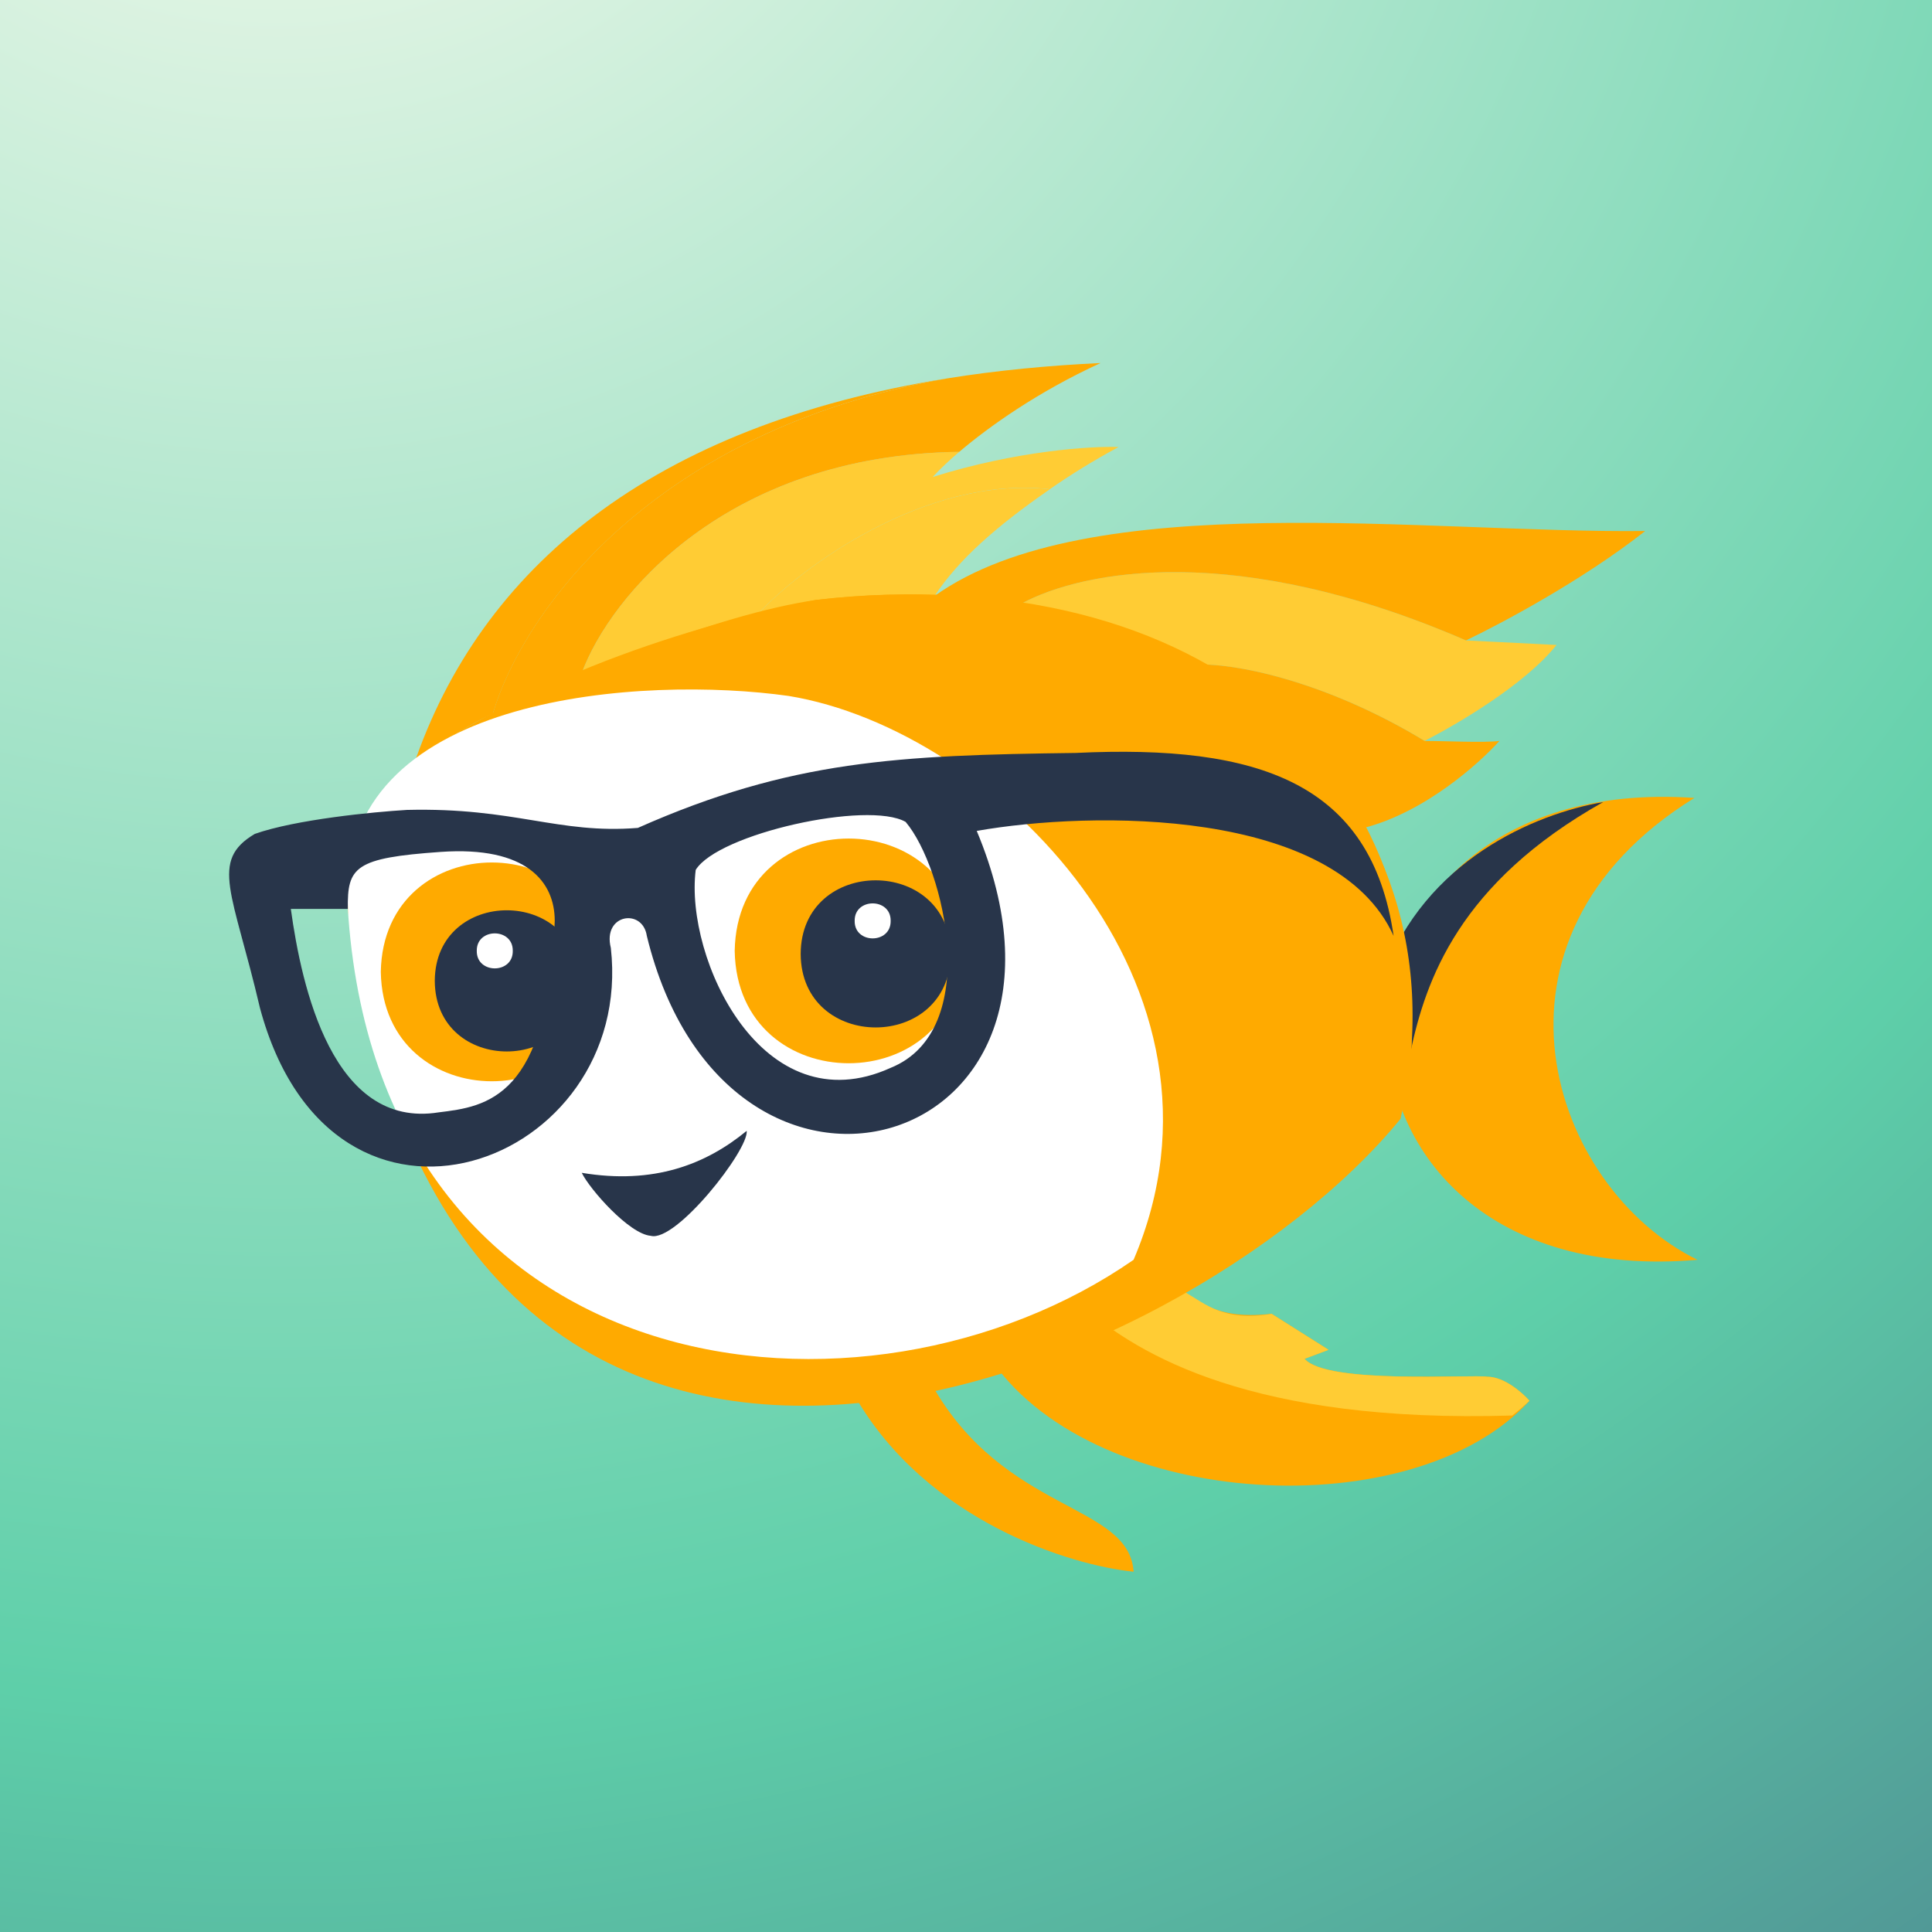 <svg width="610" height="610" viewBox="0 0 610 610" fill="none" xmlns="http://www.w3.org/2000/svg">
<rect x="0" y="0" width="610" height="610" fill="#808080" stroke="none"/>
<path d="M0 0H610V610H0V0Z" fill="url(#paint0_radial_2067_155)"/>
<path d="M535.938 397.76C489.538 375.033 463.024 296.437 534.991 251.931C405.583 243.049 405.639 409.085 535.938 397.76Z" fill="#FFAA00"/>
<path d="M506.23 253.219C460.564 278.827 450.185 309.586 445.412 331.784L436.7 307.957C450.034 271.762 484.221 257.027 506.23 253.238V253.219Z" fill="#28354A"/>
<path d="M491.432 203.638L462.891 202.199C390.431 170.779 342.062 180.059 322.612 190.532C344.978 194.642 363.122 201.706 377.704 209.812C391.7 209.414 420.165 215.948 449.804 233.94C459.747 228.808 481.262 216.365 491.451 203.638H491.432Z" fill="#FFCC34"/>
<path d="M519.48 167.654C450.467 168.449 343.774 153.383 295.058 188.18C304.679 188.786 314.203 188.979 322.593 190.532C342.062 180.059 390.431 170.779 462.872 202.198C473.913 196.914 499.651 183.259 519.461 167.654H519.48Z" fill="#FFAA00"/>
<path d="M473.447 233.941C468.39 234.566 456.609 233.941 449.791 233.941C420.149 215.948 391.682 209.395 377.685 209.811C417.1 231.763 430.472 261.443 430.472 261.443C449.867 256.48 466.875 241.177 473.428 233.941H473.447Z" fill="#FFAA00"/>
<path d="M299.089 119.473C205.929 134.378 151.651 179.187 130.439 242.064C132.39 238.598 141.802 232.292 155.666 225.171C165.002 193.751 205.645 135.988 299.089 119.473Z" fill="#FFAA00"/>
<path d="M331.445 154.473C292.049 150.079 252.464 179.436 239.262 193.944C258.885 189.304 276.932 186.835 295.058 188.18C302.71 176.627 314.38 166.329 331.445 154.492V154.473Z" fill="#FFCC34"/>
<path d="M353.179 141.139C344.657 140.817 320.984 142.276 294.469 150.609C297.113 147.788 299.928 145.131 302.897 142.655C229.093 143.677 192.673 188.486 183.791 212.255C201.811 204.785 220.358 198.657 239.282 193.922C252.482 179.415 292.064 150.06 331.457 154.453C337.858 150.003 345.13 145.476 353.198 141.12L353.179 141.139Z" fill="#FFCC34"/>
<path d="M299.09 119.473C205.627 135.988 164.984 193.732 155.647 225.152C163.715 221.004 173.279 216.572 183.772 212.254C192.654 188.467 229.073 143.677 302.878 142.654C312.252 134.7 327.593 123.754 347.478 114.625C331.324 115.364 314.392 116.992 299.071 119.473H299.09Z" fill="#FFAA00"/>
<path d="M469.653 434.691C474.956 434.691 480.694 439.748 482.91 442.267C446.566 482.171 346.683 477.076 313.408 429.956C385.394 381.132 361.607 419.445 401.473 414.805L419.465 426.169L411.889 429.01C418.916 437.21 465.107 433.82 469.653 434.691Z" fill="#FFAA00"/>
<path d="M469.653 434.69C474.956 434.69 480.695 439.747 482.911 442.266C481.547 443.573 479.71 445.163 477.475 446.925C395.679 449.444 359.411 427.797 341.949 412.513C378.69 392.286 371.361 419.937 401.493 414.824L419.485 426.187L411.909 429.028C418.935 437.228 465.127 433.838 469.672 434.709L469.653 434.69Z" fill="#FFCC34"/>
<path d="M269.848 440.676C292.577 480.318 338.033 494.239 357.921 496.247C356.443 474.466 317.085 477.932 294.149 437.059L269.848 440.676Z" fill="#FFAA00"/>
<path d="M156.215 225.417C181.972 212.936 225.02 194.32 257.537 189.433C376.946 175.172 465.769 250.53 442.191 353.254C373.708 437.19 145.174 530.634 110.516 291.722C104.739 260.965 127.655 237.481 156.215 225.436V225.417Z" fill="#FFAA00"/>
<path d="M257.539 189.434C210.646 199.206 160.515 216.876 125.289 244.924C178.034 310.794 242.217 306.93 335.718 322.005C359.297 333.425 426.188 352.497 443.783 349.864C459.577 244.205 380.281 175.59 257.539 189.434Z" fill="#FFAA00"/>
<path d="M357.913 397.76C273.243 456.535 121.439 439.104 110.019 289.822C109.773 286.607 109.759 284.065 109.773 281.182C110.066 219.02 203.497 213.301 249.015 219.736C314.278 230.436 394.768 311.418 357.913 397.76Z" fill="white"/>
<path d="M183.676 370.3C206.405 374.088 222.883 367.648 235.762 357.042C236.463 363.008 213.394 392.403 205.458 390.187C198.639 389.619 186.252 375.547 183.676 370.3Z" fill="#28354A"/>
<path d="M190.311 306.856C189.515 352.919 121.008 352.9 120.232 306.856C121.027 260.794 189.534 260.812 190.311 306.856Z" fill="#FFAA00"/>
<path d="M182.733 309.696C182.601 339.414 137.409 339.414 137.277 309.696C137.409 279.979 182.601 279.979 182.733 309.696Z" fill="#28354A"/>
<path d="M161.899 300.226C162.013 307.594 150.421 307.594 150.535 300.226C150.421 292.858 162.013 292.858 161.899 300.226Z" fill="white"/>
<path d="M303.944 300.228C303.13 347.541 232.766 347.522 231.971 300.228C232.785 252.934 303.149 252.934 303.944 300.228Z" fill="#FFAA00"/>
<path d="M300.154 301.175C300.021 332.142 252.936 332.142 252.803 301.175C252.936 270.207 300.021 270.207 300.154 301.175Z" fill="#28354A"/>
<path d="M281.213 290.757C281.327 298.125 269.735 298.125 269.849 290.757C269.735 283.389 281.327 283.389 281.213 290.757Z" fill="white"/>
<path fill-rule="evenodd" clip-rule="evenodd" d="M128.469 255.72C162.559 254.886 176.138 263.409 201.384 261.401C249.678 239.982 283.805 238.447 339.637 237.728C397.4 234.963 432.986 247.159 440.012 295.491C421.642 254.886 344.504 255.966 308.388 262.348C351.019 364.144 229.432 399.086 204.224 295.491C202.918 286.666 190.172 288.56 192.861 299.279C200.569 367.951 105.004 403.726 82.069 318.218C73.547 281.76 66.066 271.818 80.441 263.295C93.319 258.75 117.826 256.345 128.469 255.72ZM219.66 274.658C226.705 263.2 274.052 252.708 285.945 259.507C298.199 274.015 310.357 325.358 281.211 337.156C240.663 355.565 216.156 302.555 219.66 274.658ZM91.823 286.969C95.232 311.646 105.042 356.569 138.507 351.209C153.525 349.372 173.297 346.967 175.153 290.756C175.153 278.446 166.309 267.083 139.17 268.977C112.03 270.871 109.634 273.711 109.824 286.969H91.823Z" fill="#28354A"/>
<defs>
<radialGradient id="paint0_radial_2067_155" cx="0" cy="0" r="1" gradientUnits="userSpaceOnUse" gradientTransform="translate(76.5 -139.5) rotate(65.19) scale(1043.84)">
<stop offset="0" stop-color="#FFFDF1"/>
<stop offset="0.654" stop-color="#5ECFA9"/>
<stop offset="1" stop-color="#4A7B8C"/>
</radialGradient>
</defs>
</svg>
